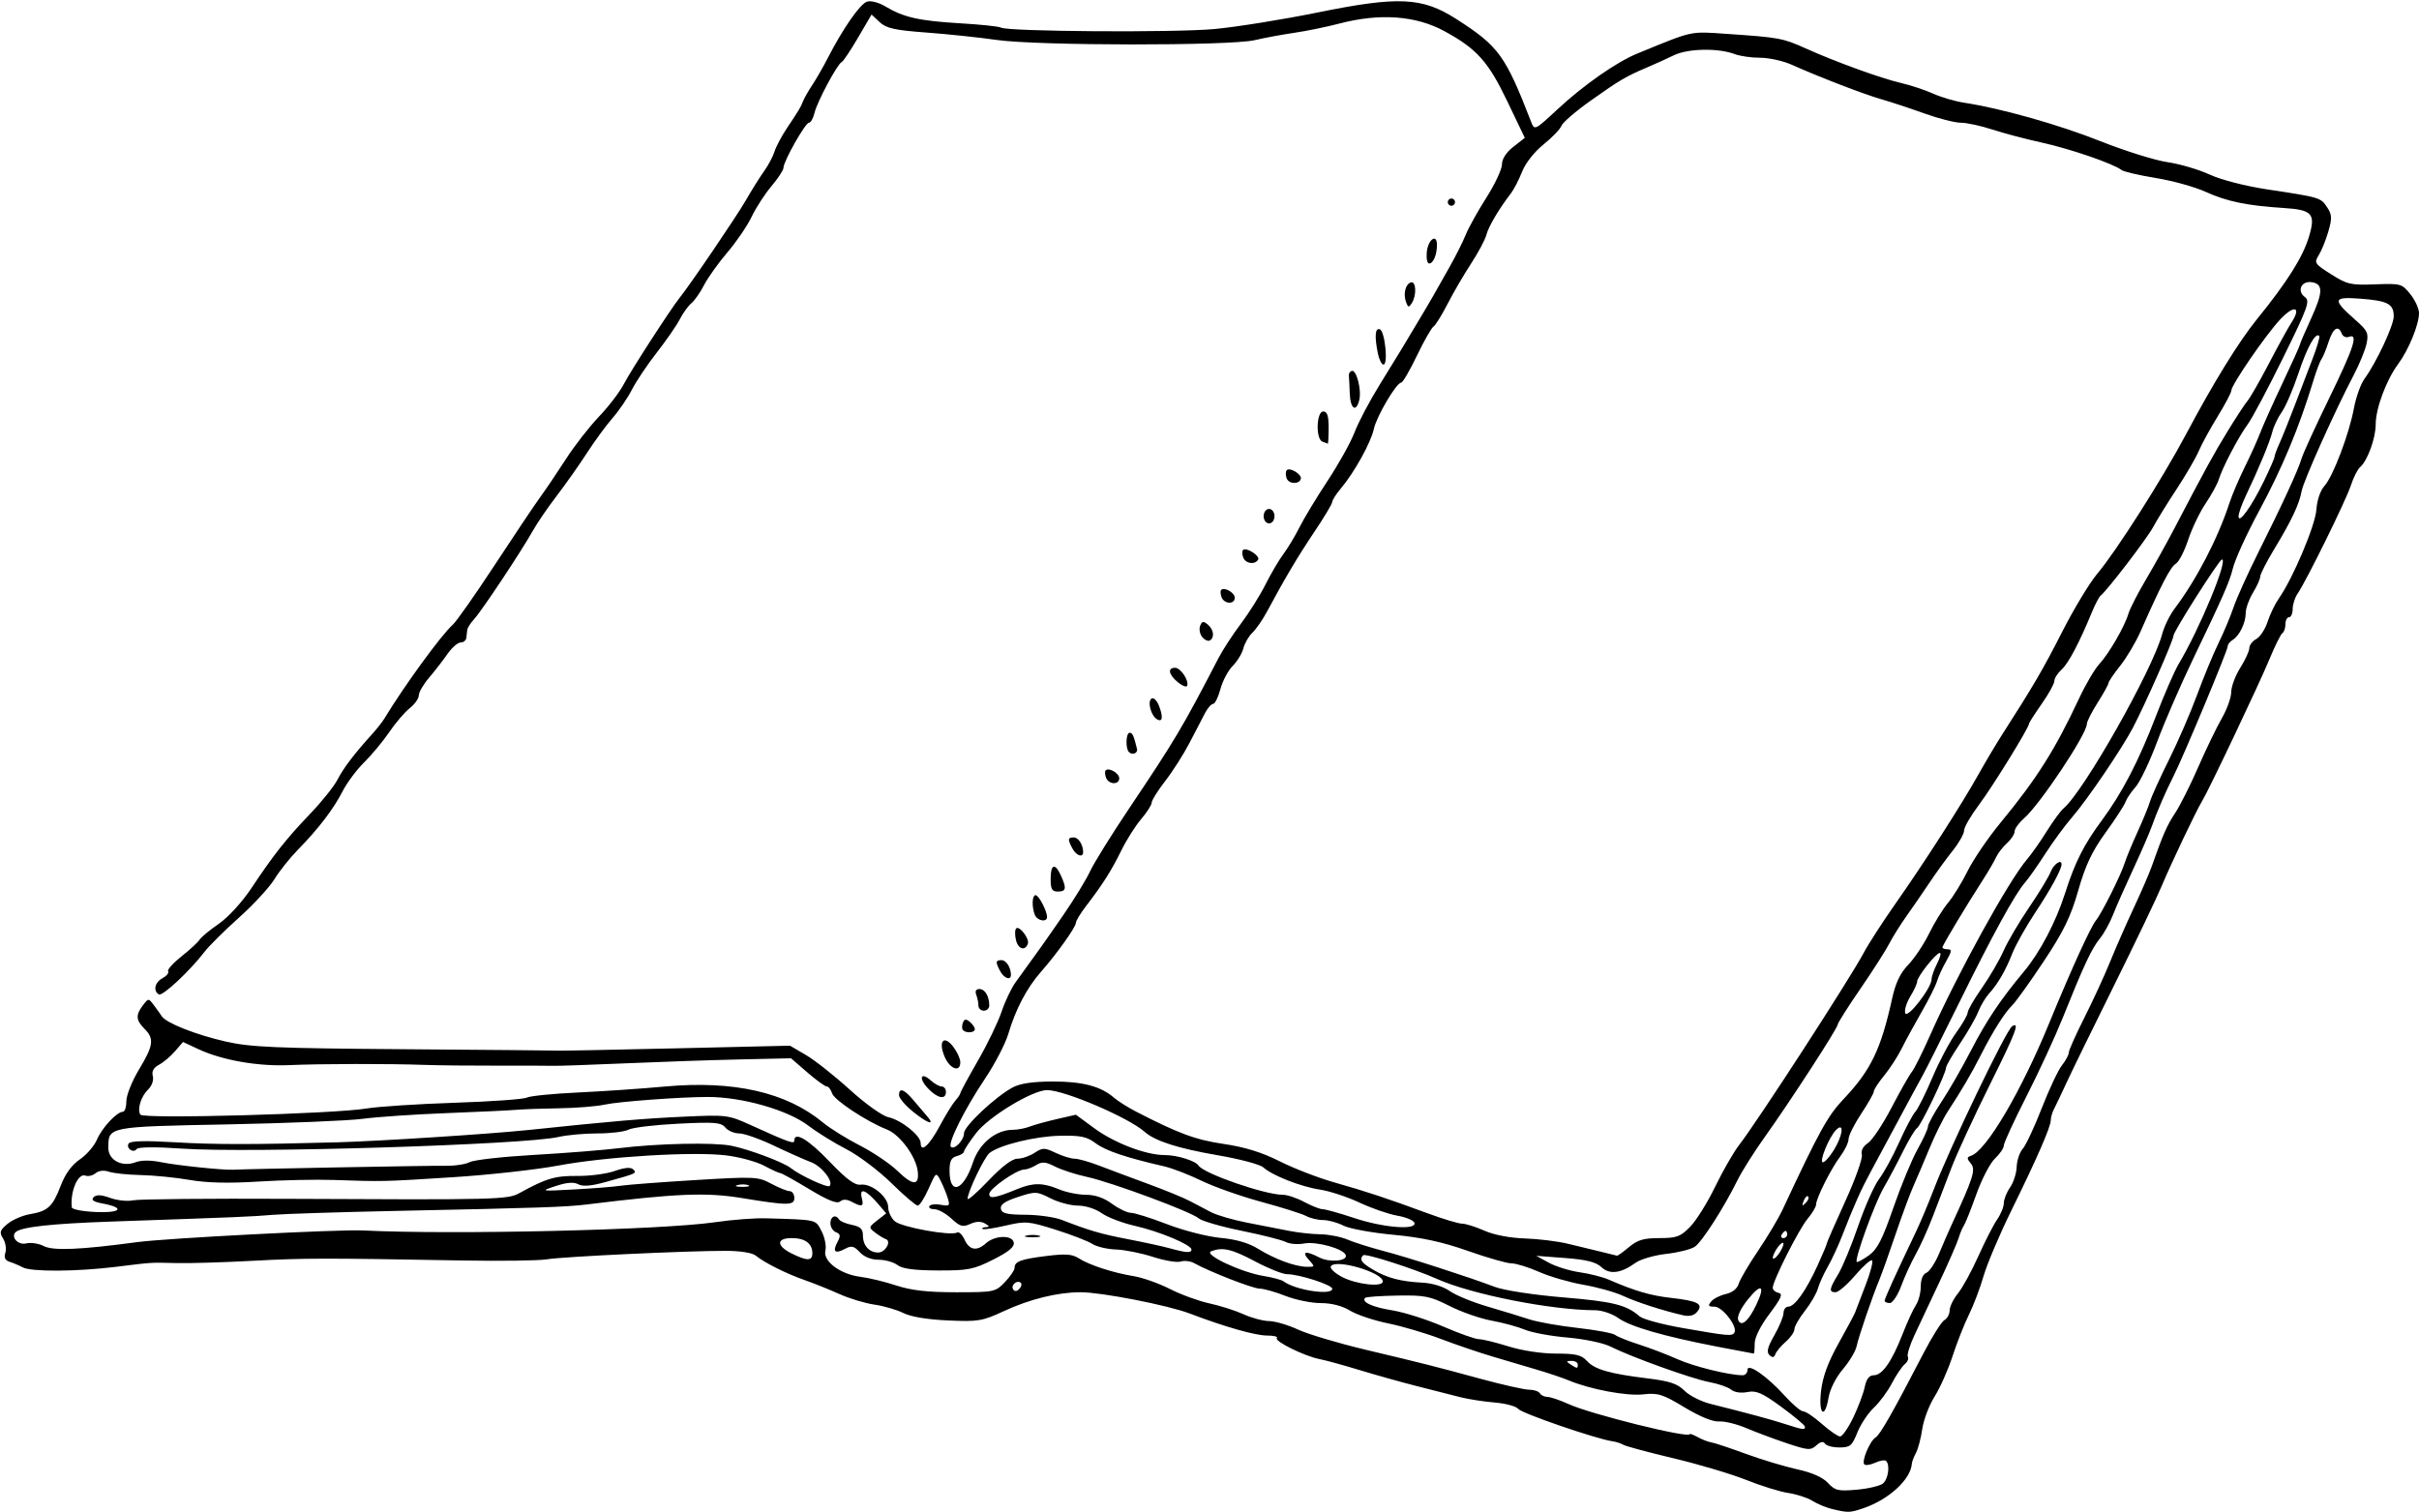 <?xml version="1.0" encoding="UTF-8" standalone="no"?>
<!-- Created with Inkscape (http://www.inkscape.org/) -->

<svg
   xmlns:dc="http://purl.org/dc/elements/1.1/"
   xmlns:cc="http://creativecommons.org/ns#"
   xmlns:rdf="http://www.w3.org/1999/02/22-rdf-syntax-ns#"
   xmlns:svg="http://www.w3.org/2000/svg"
   xmlns="http://www.w3.org/2000/svg"
   xmlns:sodipodi="http://sodipodi.sourceforge.net/DTD/sodipodi-0.dtd"
   xmlns:inkscape="http://www.inkscape.org/namespaces/inkscape"
   id="svg4136"
   version="1.1"
   inkscape:version="0.91 r13725"
   width="628.125"
   height="392.812"
   viewBox="0 0 628.125 392.812"
   sodipodi:docname="Book.svg">
  <defs
     id="defs4140" />
  <sodipodi:namedview
     pagecolor="#ffffff"
     bordercolor="#666666"
     borderopacity="1"
     objecttolerance="10"
     gridtolerance="10"
     guidetolerance="10"
     inkscape:pageopacity="0"
     inkscape:pageshadow="2"
     inkscape:window-width="1600"
     inkscape:window-height="837"
     id="namedview4138"
     showgrid="false"
     inkscape:zoom="1.7056484"
     inkscape:cx="314.0625"
     inkscape:cy="196.40625"
     inkscape:window-x="-8"
     inkscape:window-y="-8"
     inkscape:window-maximized="1"
     inkscape:current-layer="svg4136" />
  <path
     style="fill:#000000"
     d="m 475.762,391.941 c -1.558,-0.374 -3.878,-1.335 -5.156,-2.137 -1.278,-0.802 -4.085,-1.718 -6.237,-2.037 -2.152,-0.318 -7.062,-1.84 -10.91,-3.381 -3.849,-1.541 -12.367,-4.078 -18.93,-5.637 -6.563,-1.559 -12.411,-3.134 -12.996,-3.499 -0.585,-0.365 -1.907,-0.786 -2.939,-0.934 -4.191,-0.602 -23.503,-7.252 -24.375,-8.393 -0.516,-0.675 -3.258,-1.419 -6.094,-1.654 -2.836,-0.235 -6.844,-0.856 -8.906,-1.381 -2.062,-0.525 -7.125,-1.813 -11.25,-2.864 -4.125,-1.05 -10.875,-2.94 -15,-4.2 -4.125,-1.26 -8.772,-2.535 -10.327,-2.833 -3.888,-0.747 -11.879,-4.691 -11.094,-5.476 0.352,-0.352 -0.772,-0.64 -2.497,-0.64 -3.092,0 -10.974,-2.242 -20.144,-5.73 -5.699,-2.168 -22.893,-5.52 -28.311,-5.52 -5.956,0 -13.199,1.783 -19.918,4.902 -5.603,2.601 -6.66,2.778 -14.531,2.427 -5.34,-0.238 -9.635,-0.953 -11.577,-1.928 -1.698,-0.852 -5.074,-1.834 -7.5,-2.183 -2.426,-0.348 -6.533,-1.589 -9.126,-2.756 -2.593,-1.168 -6.601,-2.779 -8.906,-3.58 -4.755,-1.653 -10.597,-4.571 -12.785,-6.387 -0.881,-0.731 -3.982,-1.233 -7.691,-1.244 -9.94,-0.032 -42.424,1.502 -46.528,2.196 -2.062,0.349 -11.977,0.487 -22.031,0.306 -36.02,-0.647 -40.963,-0.64 -54.375,0.083 -7.477,0.403 -16.336,0.669 -19.688,0.591 -7.157,-0.166 -5.92,-0.243 -15.938,0.986 -10.14,1.244 -21.898,1.309 -24.087,0.132 -0.932,-0.501 -2.461,-1.15 -3.399,-1.443 -1.187,-0.371 -1.53,-1.086 -1.127,-2.354 0.318,-1.002 0.053,-2.662 -0.589,-3.689 -1.006,-1.611 -0.851,-2.133 1.127,-3.793 1.262,-1.059 3.867,-2.195 5.79,-2.526 4.74,-0.815 5.947,-1.925 8.045,-7.399 1.192,-3.11 2.865,-5.412 4.971,-6.839 1.746,-1.183 3.742,-3.492 4.435,-5.13 1.3,-3.075 5.192,-7.25 6.758,-7.25 0.489,0 0.889,-1.244 0.889,-2.766 0,-1.521 1.475,-5.212 3.279,-8.203 3.777,-6.263 4.007,-7.995 1.409,-10.594 -2.227,-2.227 -2.311,-3.571 -0.381,-6.094 1.434,-1.875 1.434,-1.875 2.847,0 0.777,1.031 1.7,2.321 2.051,2.867 1.122,1.741 8.842,4.794 16.576,6.555 6.47,1.473 12.845,1.747 46.406,1.996 21.398,0.159 39.539,0.323 40.312,0.364 0.773,0.041 14.55,-0.23 30.614,-0.604 l 29.208,-0.679 4.157,2.436 c 2.287,1.34 7.398,5.38 11.359,8.977 4.065,3.692 8.427,6.81 10.017,7.159 3.375,0.741 8.395,4.757 8.395,6.715 0,2.646 2.222,0.656 4.954,-4.438 1.504,-2.804 3.325,-5.765 4.047,-6.579 0.722,-0.814 1.312,-1.703 1.312,-1.975 0,-0.272 2.044,-4.048 4.543,-8.39 2.499,-4.342 5.267,-10.074 6.152,-12.738 0.885,-2.664 2.532,-6.114 3.66,-7.668 6.058,-8.342 7.634,-10.563 12.373,-17.437 2.844,-4.125 5.967,-9.23 6.941,-11.345 0.973,-2.115 5.56,-9.497 10.191,-16.406 11.962,-17.843 13.795,-20.927 23.163,-38.986 1.12,-2.159 3.745,-6.188 5.834,-8.955 2.089,-2.767 4.949,-7.329 6.356,-10.138 1.407,-2.809 3.505,-6.373 4.662,-7.92 1.157,-1.547 3.056,-4.711 4.22,-7.031 1.164,-2.32 4.448,-7.747 7.297,-12.06 2.849,-4.313 5.988,-9.967 6.976,-12.566 0.987,-2.598 3.912,-8.14 6.498,-12.315 2.587,-4.175 5.2,-8.43 5.809,-9.457 0.608,-1.026 2.377,-3.98 3.931,-6.562 1.554,-2.583 3.423,-5.751 4.154,-7.04 0.73,-1.289 2.639,-4.664 4.242,-7.5 1.603,-2.836 3.509,-6.633 4.236,-8.438 0.727,-1.805 3.136,-6.133 5.354,-9.619 C 388.185,47.833 390,43.961 390,42.715 c 0,-1.431 1.095,-3.123 2.97,-4.591 l 2.97,-2.324 -4.592,-9.573 C 386.43,15.97 383.458,12.663 375.052,8.088 367.622,4.043 358.277,3.37 347.775,6.121 344.444,6.993 339.188,8.072 336.094,8.519 333,8.965 328.359,9.826 325.781,10.431 319.345,11.943 269.298,11.895 258.75,10.368 254.367,9.733 246.217,8.874 240.638,8.459 232.28,7.838 230.127,7.359 228.404,5.74 l -2.092,-1.965 -3.522,6.021 c -1.937,3.311 -3.839,6.153 -4.227,6.315 -1.108,0.463 -6.386,10.325 -7.057,13.185 -0.333,1.418 -0.987,2.578 -1.454,2.578 -0.948,0 -6.615,10.038 -6.615,11.716 0,0.589 -1.401,2.729 -3.113,4.755 -1.712,2.026 -4.03,5.605 -5.15,7.952 -1.12,2.347 -3.961,6.521 -6.312,9.275 -2.351,2.754 -5.065,6.558 -6.031,8.451 -0.966,1.894 -2.448,4.017 -3.293,4.719 -0.845,0.701 -2.198,2.572 -3.006,4.156 -0.808,1.584 -3.485,5.461 -5.948,8.614 -2.464,3.153 -5.379,7.496 -6.478,9.652 -1.1,2.155 -3.365,5.482 -5.034,7.392 -1.669,1.91 -4.67,6.005 -6.668,9.098 -1.999,3.094 -5.524,8.094 -7.835,11.112 -2.311,3.018 -5.093,7.084 -6.182,9.036 -2.902,5.2 -13.258,20.802 -15.24,22.96 -0.938,1.022 -1.755,2.287 -1.815,2.812 -0.06,0.525 -0.173,1.482 -0.252,2.127 -0.079,0.645 -0.747,1.172 -1.485,1.172 -0.738,0 -2.293,1.371 -3.456,3.047 -1.162,1.676 -3.3,4.433 -4.751,6.126 -1.451,1.694 -2.638,3.742 -2.638,4.553 0,0.81 -1.056,2.304 -2.348,3.32 -1.291,1.016 -3.69,3.819 -5.33,6.229 -1.64,2.41 -4.574,5.947 -6.52,7.859 -1.946,1.912 -4.457,5.28 -5.582,7.484 -2.366,4.638 -6.305,9.793 -11.627,15.217 -2.062,2.102 -4.805,5.544 -6.094,7.648 -1.289,2.105 -5.429,6.594 -9.2,9.976 -3.771,3.382 -7.779,7.356 -8.906,8.83 -3.848,5.03 -10.978,11.684 -11.906,11.11 -1.545,-0.955 -1.039,-3.147 0.976,-4.226 1.046,-0.56 1.691,-1.358 1.434,-1.773 -0.257,-0.416 1.313,-2.166 3.489,-3.889 2.176,-1.723 4.289,-3.673 4.694,-4.332 0.406,-0.66 2.649,-2.514 4.985,-4.121 2.418,-1.663 6.035,-5.609 8.399,-9.162 5.87,-8.821 9.11,-12.921 15.358,-19.441 3.005,-3.135 6.203,-7.143 7.106,-8.906 1.537,-3 4.405,-6.757 9.149,-11.984 1.106,-1.219 2.448,-2.938 2.982,-3.82 5.084,-8.402 14.841,-21.795 17.711,-24.312 0.957,-0.84 5.888,-7.855 10.957,-15.589 5.069,-7.734 10.403,-15.69 11.853,-17.68 1.45,-1.99 4.439,-6.419 6.642,-9.844 2.203,-3.425 6.067,-8.383 8.587,-11.018 2.52,-2.636 5.441,-6.476 6.49,-8.533 1.644,-3.222 12.217,-19.571 14.423,-22.3 2.693,-3.333 14.793,-21.143 17.121,-25.201 1.547,-2.696 3.706,-6.145 4.799,-7.663 1.093,-1.519 2.314,-3.816 2.715,-5.105 0.401,-1.289 1.827,-3.989 3.17,-6 3.265,-4.89 3.621,-5.486 4.259,-7.125 0.301,-0.773 1.387,-2.672 2.414,-4.219 1.027,-1.547 2.841,-4.711 4.032,-7.031 3.905,-7.61 8.362,-14.006 10.158,-14.576 0.993,-0.315 3.088,0.239 4.796,1.269 4.666,2.814 8.749,3.734 19.346,4.358 5.363,0.316 10.148,0.82 10.634,1.121 1.696,1.048 45.111,1.339 55.449,0.371 5.729,-0.536 17.748,-2.465 26.709,-4.287 21.045,-4.279 27.205,-3.994 36.037,1.665 11.051,7.082 12.755,9.425 19.498,26.814 0.837,2.158 0.98,2.088 6.746,-3.281 6.787,-6.32 15.392,-12.34 20.802,-14.552 14.834,-6.066 13.436,-5.763 23.438,-5.084 13.285,0.901 14.4,1.106 20.156,3.706 7.737,3.494 19.568,7.796 24.791,9.013 2.549,0.594 6.346,1.851 8.438,2.792 2.092,0.941 5.702,1.999 8.022,2.351 9.535,1.445 24.593,5.698 35.429,10.006 6.338,2.52 14.142,4.962 17.344,5.428 3.201,0.466 8.141,1.916 10.977,3.224 3.013,1.389 9.248,2.995 15,3.863 13.678,2.064 13.86,2.119 15.517,4.646 1.265,1.93 1.308,2.841 0.299,6.313 -0.648,2.232 -1.768,4.992 -2.489,6.134 -1.24,1.963 -1.065,2.232 3.224,4.952 4.154,2.634 5.115,2.854 11.425,2.612 6.666,-0.256 6.962,-0.173 9.14,2.548 1.238,1.547 2.252,3.753 2.255,4.903 0.007,2.971 -2.686,9.55 -5.425,13.255 -3.082,4.169 -5.82,11.523 -5.82,15.633 0,3.61 -2.132,9.48 -4.038,11.114 -0.663,0.568 -1.751,2.721 -2.417,4.784 -1.246,3.853 -11.554,24.794 -13.833,28.099 -0.701,1.017 -1.275,2.81 -1.275,3.984 0,1.174 -0.422,2.135 -0.938,2.135 -0.516,0 -0.938,0.819 -0.938,1.82 0,1.001 -0.35,2.036 -0.779,2.301 -0.428,0.265 -1.961,3.348 -3.405,6.852 -2.589,6.281 -15.797,34.104 -17.487,36.84 -1.46,2.362 -7.975,16.064 -10.524,22.133 -1.323,3.15 -6.88,14.751 -12.349,25.781 -5.469,11.03 -11.012,22.375 -12.318,25.211 -1.306,2.836 -2.757,5.889 -3.225,6.784 -0.468,0.895 -0.851,2.214 -0.851,2.93 0,1.719 -3.512,9.761 -10.291,23.567 -3.038,6.188 -6.255,13.781 -7.147,16.875 -0.893,3.094 -2.603,7.605 -3.801,10.026 -1.197,2.42 -3.112,7.272 -4.254,10.781 -1.142,3.509 -3.239,8.228 -4.659,10.487 -1.42,2.258 -2.864,6.055 -3.21,8.438 -0.345,2.382 -1.082,5.175 -1.636,6.206 -0.555,1.031 -1.037,2.297 -1.071,2.812 -0.272,4.078 -5.979,9.325 -12.586,11.572 -3.502,1.191 -3.954,1.203 -8.083,0.213 z m 13.18,-6.658 c 1.369,-1.136 1.873,-4.781 0.809,-5.846 -0.309,-0.309 -1.577,-0.1 -2.816,0.465 -1.24,0.565 -2.52,0.761 -2.845,0.436 -0.781,-0.781 1.464,-6.133 2.937,-7.001 1.152,-0.679 4.586,-6.719 12.375,-21.76 2.265,-4.375 4.733,-8.298 5.484,-8.718 0.751,-0.42 1.366,-1.555 1.366,-2.521 0,-0.966 0.968,-2.949 2.152,-4.407 1.184,-1.458 3.57,-5.814 5.303,-9.681 1.733,-3.867 3.928,-8.151 4.879,-9.52 0.951,-1.369 1.728,-3.279 1.728,-4.245 0,-0.966 0.728,-2.796 1.618,-4.066 0.89,-1.271 1.666,-3.682 1.724,-5.358 0.058,-1.677 0.768,-3.79 1.576,-4.695 0.809,-0.906 3.023,-5.636 4.921,-10.511 1.898,-4.875 4.257,-9.889 5.243,-11.142 0.986,-1.253 1.792,-2.753 1.792,-3.332 0,-0.58 1.809,-4.636 4.019,-9.014 2.211,-4.378 5.219,-10.914 6.686,-14.523 1.467,-3.609 4.245,-9.938 6.174,-14.062 1.929,-4.125 4.028,-8.977 4.664,-10.781 2.936,-8.329 3.934,-10.601 6.087,-13.856 1.269,-1.919 3.964,-7.285 5.987,-11.926 2.024,-4.641 4.775,-10.336 6.114,-12.656 1.339,-2.32 2.439,-5.387 2.445,-6.816 0.007,-1.428 1.066,-4.267 2.355,-6.309 1.289,-2.042 2.344,-4.339 2.344,-5.105 0,-0.766 0.81,-1.825 1.8,-2.355 0.99,-0.53 2.314,-2.549 2.943,-4.486 0.628,-1.938 1.953,-4.677 2.943,-6.089 3.645,-5.196 9.459,-18.962 9.731,-23.043 0.164,-2.451 1.015,-4.96 2.083,-6.142 2.259,-2.5 6.41,-13.455 7.684,-20.28 0.529,-2.836 1.755,-6.237 2.724,-7.557 3.047,-4.154 7.592,-13.856 7.592,-16.208 0,-3.237 -1.539,-4.055 -8.646,-4.597 -7.235,-0.552 -7.389,0.164 -1.205,5.616 3.065,2.702 3.37,3.371 2.785,6.094 -0.361,1.682 -1.878,5.379 -3.37,8.215 -4.773,9.071 -13.022,27.453 -13.476,30.032 -0.59,3.349 -2.615,7.649 -7.048,14.968 -2.03,3.352 -3.699,6.611 -3.709,7.243 -0.01,0.632 -0.861,2.53 -1.89,4.219 -1.029,1.688 -1.873,4.046 -1.875,5.241 -0.004,2.587 -1.656,5.973 -3.422,7.016 -0.698,0.412 -1.269,1.171 -1.269,1.685 0,1.06 -11.485,28.57 -14.041,33.632 -2.129,4.217 -4.189,8.98 -5.687,13.152 -0.648,1.805 -2.845,6.859 -4.882,11.232 -2.037,4.373 -4.367,9.646 -5.178,11.719 -0.811,2.072 -2.351,4.842 -3.422,6.154 -2.118,2.596 -4.135,6.911 -9.622,20.583 -1.966,4.898 -6.211,14.086 -9.434,20.416 -3.223,6.33 -5.859,12.058 -5.859,12.727 0,0.67 -1.03,2.185 -2.29,3.369 -1.259,1.183 -3.44,5.37 -4.846,9.304 -1.406,3.934 -2.855,7.575 -3.221,8.09 -0.365,0.516 -0.987,1.992 -1.38,3.281 -0.394,1.289 -2.599,6.352 -4.901,11.25 -2.302,4.898 -5.224,11.115 -6.494,13.814 -1.27,2.699 -2.074,5.288 -1.787,5.753 0.287,0.465 -0.078,1.344 -0.812,1.953 -0.734,0.609 -2.235,2.835 -3.336,4.947 -1.101,2.112 -3.216,4.975 -4.702,6.362 -1.485,1.388 -3.4,4.272 -4.256,6.409 -1.388,3.468 -1.891,3.887 -4.679,3.887 -1.718,0 -3.402,-0.449 -3.741,-0.999 -0.409,-0.662 -1.162,-0.506 -2.234,0.465 -1.471,1.331 -2.164,1.281 -7.641,-0.551 -3.313,-1.108 -8.06,-2.881 -10.549,-3.94 -2.489,-1.059 -5.678,-1.838 -7.088,-1.731 -1.602,0.122 -4.962,-1.252 -8.961,-3.664 -5.687,-3.43 -6.879,-3.805 -10.724,-3.371 -4.276,0.483 -13.73,-1.29 -19.326,-3.623 -1.547,-0.645 -5.133,-1.858 -7.969,-2.695 -2.836,-0.837 -8.109,-2.399 -11.719,-3.471 -3.609,-1.072 -9.727,-3.155 -13.594,-4.629 -3.867,-1.474 -10.018,-3.286 -13.667,-4.027 -3.65,-0.741 -8.08,-2.227 -9.844,-3.302 -2.05,-1.25 -4.802,-1.957 -7.626,-1.959 -2.43,-0.002 -6.559,-0.847 -9.175,-1.879 -2.616,-1.031 -5.62,-1.875 -6.674,-1.875 -1.749,0 -12.965,-4.369 -17.056,-6.644 -0.935,-0.52 -2.488,-0.695 -3.453,-0.389 -0.964,0.306 -4.207,-0.241 -7.207,-1.215 -3,-0.975 -7.321,-1.838 -9.602,-1.918 -2.282,-0.08 -5.047,-0.734 -6.144,-1.454 -1.098,-0.719 -5.365,-2.372 -9.483,-3.673 -7.084,-2.238 -7.786,-2.296 -13.036,-1.076 -3.052,0.709 -5.742,1.096 -5.978,0.86 -0.236,-0.236 0.168,-0.442 0.899,-0.458 0.987,-0.021 0.924,-0.264 -0.247,-0.947 -1.05,-0.613 -2.33,-0.575 -3.843,0.115 -1.94,0.884 -2.647,0.682 -4.89,-1.396 -1.442,-1.336 -3.429,-2.43 -4.415,-2.43 -0.986,0 -1.568,-0.365 -1.292,-0.812 0.276,-0.446 1.613,-0.599 2.972,-0.34 2.241,0.428 2.406,0.265 1.781,-1.766 -0.379,-1.231 -1.216,-3.264 -1.86,-4.518 -1.161,-2.261 -1.186,-2.245 -3.112,2.109 -1.068,2.414 -2.336,4.389 -2.818,4.389 -0.482,0 -3.574,-2.645 -6.871,-5.877 -3.296,-3.232 -8.536,-7.178 -11.643,-8.768 -3.107,-1.59 -7.534,-4.33 -9.837,-6.088 -5.381,-4.108 -17.221,-7.493 -26.19,-7.488 -7.091,0.004 -23.166,1.197 -26.726,1.984 -2.067,0.457 -7.34,0.884 -11.719,0.95 -4.379,0.066 -9.438,0.248 -11.243,0.405 -1.805,0.157 -10.031,0.546 -18.281,0.865 -8.25,0.319 -17.953,0.98 -21.562,1.469 -3.609,0.489 -19.43,1.142 -35.156,1.45 -31.208,0.612 -30.938,0.559 -30.938,6.126 0,3.168 3.558,5.042 7.05,3.714 1.519,-0.577 3.961,-0.575 6.801,0.007 3.917,0.803 15.968,2.06 18.493,1.929 4.114,-0.213 51.595,-1.096 55.084,-1.024 2.452,0.051 5.331,-0.375 6.398,-0.946 1.066,-0.571 8.552,-1.415 16.635,-1.876 8.083,-0.461 18.071,-1.252 22.196,-1.758 10.006,-1.227 24.426,-1.54 29.062,-0.632 4.512,0.884 13.515,4.256 15.469,5.793 2.492,1.961 9.54,5.223 10.092,4.671 1.115,-1.115 -2.024,-5.141 -4.827,-6.192 -1.607,-0.602 -5.934,-2.528 -9.615,-4.281 -3.681,-1.752 -7.743,-3.186 -9.026,-3.186 -1.283,0 -2.907,-0.692 -3.609,-1.538 -1.102,-1.327 -2.783,-1.462 -12.275,-0.985 -6.049,0.304 -11.827,0.996 -12.839,1.538 -1.012,0.542 -4.635,0.985 -8.05,0.985 -3.415,0 -7.978,0.415 -10.14,0.921 -8.596,2.015 -80.284,4.239 -97.681,3.031 -6.884,-0.478 -11.482,-0.44 -11.848,0.097 -0.822,1.207 -2.865,-0.184 -2.097,-1.427 0.419,-0.678 4.258,-0.781 11.968,-0.322 10.267,0.611 20.21,0.613 42.289,0.008 10.782,-0.295 39.808,-2.17 49.688,-3.21 21.319,-2.244 29.857,-2.975 40.352,-3.453 11.012,-0.502 11.438,-0.448 17.344,2.238 9.849,4.478 11.211,4.96 11.211,3.972 0,-2.463 3.627,-0.307 9.093,5.407 4.461,4.663 6.6,6.252 8.141,6.05 2.808,-0.368 7.141,3.169 7.141,5.829 0,1.172 0.76,2.818 1.689,3.659 1.721,1.558 14.638,3.899 16.197,2.936 0.471,-0.291 1.348,0.549 1.948,1.867 1.242,2.726 3.191,3.06 5.525,0.948 2.309,-2.089 6.827,-2.237 7.242,-0.236 0.239,1.151 -1.248,2.394 -5.327,4.453 -5.115,2.582 -6.494,2.854 -14.357,2.827 -6.159,-0.021 -9.23,-0.432 -10.518,-1.406 -1.001,-0.757 -3.199,-1.376 -4.885,-1.376 -1.901,0 -3.758,-0.743 -4.888,-1.956 -1.531,-1.643 -2.149,-1.781 -3.867,-0.862 -2.579,1.38 -3.274,0.727 -1.92,-1.804 0.846,-1.58 0.768,-2.079 -0.393,-2.524 -0.796,-0.305 -1.447,-1.354 -1.447,-2.33 0,-1.826 1.374,-2.407 2.269,-0.958 0.278,0.449 1.779,1.071 3.337,1.383 2.177,0.435 2.832,1.071 2.832,2.746 0,2.618 1.622,4.43 3.967,4.43 1.873,0 3.537,-2.967 1.96,-3.493 -0.535,-0.178 -1.771,-0.937 -2.747,-1.685 -1.718,-1.318 -1.7,-1.418 0.546,-3.176 l 2.32,-1.815 -1.851,-2.181 c -3.393,-3.998 -5.25,-4.71 -4.466,-1.712 0.556,2.127 0.014,2.305 -2.662,0.872 -1.258,-0.673 -2.245,-0.694 -3.007,-0.062 -0.8,0.664 -3.158,-0.282 -8.016,-3.216 -3.785,-2.286 -7.157,-4.157 -7.492,-4.157 -0.335,0 -2.212,-0.859 -4.17,-1.908 -1.958,-1.049 -6.381,-2.26 -9.83,-2.689 -8.558,-1.066 -31.245,0.308 -43.77,2.651 -5.672,1.061 -17.906,2.414 -27.188,3.007 -18.125,1.158 -18.246,1.161 -30.938,0.719 -4.641,-0.162 -13.5,0.025 -19.688,0.415 -7.647,0.482 -13.352,0.345 -17.812,-0.428 -3.609,-0.625 -9.305,-1.194 -12.656,-1.263 -3.352,-0.07 -7.063,-0.457 -8.248,-0.861 -1.334,-0.455 -2.668,-0.309 -3.504,0.385 -0.742,0.616 -1.934,0.895 -2.649,0.621 -1.911,-0.733 -3.993,4.151 -3.519,8.258 0.06,0.516 2.882,1.054 6.272,1.196 6.573,0.275 7.632,-1.102 1.702,-2.214 -2.367,-0.444 -3.029,-0.911 -2.31,-1.631 0.719,-0.719 1.955,-0.666 4.313,0.187 1.817,0.657 4.488,0.935 5.934,0.617 1.446,-0.318 19.682,-0.49 40.523,-0.384 53.579,0.274 56.742,0.197 59.721,-1.451 6.947,-3.842 9.348,-4.56 15.047,-4.494 3.265,0.037 7.666,-0.542 9.779,-1.288 2.526,-0.891 4.159,-1.039 4.767,-0.431 1.028,1.028 1.024,1.03 -7.131,3.295 -3.736,1.037 -5.925,1.217 -7.107,0.585 -1.178,-0.631 -2.992,-0.489 -5.851,0.456 -4.092,1.353 -4.032,1.364 4.763,0.892 4.898,-0.263 10.383,-0.703 12.188,-0.977 1.805,-0.274 10.514,-0.934 19.355,-1.467 15.423,-0.929 16.219,-0.89 19.674,0.961 1.98,1.061 4.134,1.929 4.786,1.929 0.652,0 1.186,0.804 1.186,1.786 0,1.957 -1.734,1.958 -13.594,0.007 -9.304,-1.531 -16.898,-1.218 -40.312,1.66 -5.411,0.665 -12.465,0.904 -49.219,1.666 -14.695,0.305 -29.25,0.767 -32.344,1.029 -5.575,0.471 -8.124,0.577 -41.719,1.74 -15.826,0.548 -23.679,1.418 -25.034,2.773 -1.303,1.303 0.723,3.423 2.778,2.908 1.188,-0.298 3.221,0.008 4.517,0.68 2.452,1.272 9.472,0.978 24.302,-1.018 7.565,-1.018 52.407,-3.338 58.594,-3.031 23.356,1.159 77.571,-0.108 91.406,-2.135 4.383,-0.642 10.289,-1.101 13.125,-1.019 13.603,0.392 12.967,0.245 14.583,3.371 0.829,1.602 1.271,3.851 0.984,4.996 -0.695,2.77 3.873,6.187 9.143,6.838 2.136,0.264 6.296,1.272 9.244,2.241 3.913,1.285 8.108,1.761 15.528,1.761 9.915,0 10.229,-0.065 12.686,-2.629 1.386,-1.446 2.519,-3.109 2.519,-3.695 0,-1.672 1.559,-2.255 8.275,-3.096 4.888,-0.611 6.71,-0.487 8.332,0.568 2.702,1.758 9.031,3.824 14.297,4.665 2.302,0.368 6.549,1.87 9.438,3.338 2.889,1.468 7.501,3.151 10.248,3.741 2.747,0.589 6.727,1.858 8.843,2.819 2.116,0.961 5.113,1.761 6.66,1.777 1.547,0.016 4.922,1.007 7.5,2.202 2.578,1.195 10.383,3.528 17.344,5.186 15.687,3.736 17.709,4.247 30.332,7.674 5.597,1.519 11.162,2.762 12.367,2.762 1.205,0 2.452,0.422 2.77,0.938 0.319,0.516 1.21,0.938 1.982,0.938 0.771,0 3.259,0.846 5.528,1.879 5.763,2.626 31.397,8.98 31.397,7.783 0,-0.194 0.949,0.163 2.109,0.794 1.16,0.631 2.742,1.239 3.516,1.352 0.773,0.113 4.781,1.444 8.906,2.958 4.125,1.514 10.147,3.33 13.382,4.036 3.827,0.834 6.612,2.066 7.969,3.526 1.864,2.004 2.665,2.192 7.512,1.762 2.984,-0.265 6.043,-0.993 6.797,-1.619 z M 266.484,320.916 c 0.902,-0.236 2.379,-0.236 3.281,0 0.902,0.236 0.164,0.429 -1.641,0.429 -1.805,0 -2.543,-0.193 -1.641,-0.429 z m 214.723,47.287 c 1.301,-2.707 2.649,-6.293 2.997,-7.969 0.439,-2.113 1.165,-3.047 2.369,-3.047 2.19,0 4.679,-3.581 7.493,-10.781 1.209,-3.094 2.758,-6.457 3.441,-7.474 0.684,-1.017 1.243,-3.187 1.243,-4.822 0,-1.821 0.563,-3.189 1.454,-3.53 0.8,-0.307 2.292,-2.567 3.316,-5.022 1.024,-2.455 2.447,-5.73 3.162,-7.277 5.731,-12.398 6.393,-14.491 5.082,-16.08 -1.105,-1.339 -1.097,-1.636 0.055,-2.023 3.959,-1.331 12.996,-16.673 20.262,-34.397 5.62,-13.709 10.807,-25.112 12.154,-26.719 1.471,-1.754 6.521,-11.854 7.496,-14.992 0.399,-1.285 1.883,-4.87 3.298,-7.969 1.415,-3.098 2.885,-6.688 3.267,-7.977 0.382,-1.289 2.586,-6.141 4.898,-10.781 2.312,-4.641 5.602,-12.234 7.313,-16.875 1.71,-4.641 4.209,-10.68 5.553,-13.422 1.343,-2.741 3.108,-6.944 3.921,-9.34 0.813,-2.396 3.705,-8.801 6.425,-14.235 6.232,-12.447 10.352,-21.393 11.24,-24.41 0.379,-1.289 3.596,-8.314 7.147,-15.611 6.486,-13.326 7.641,-16.919 5.128,-15.955 -0.731,0.28 -1.561,-0.096 -1.846,-0.837 -0.896,-2.335 -2.265,-1.472 -3.438,2.169 -0.623,1.934 -1.447,3.938 -1.832,4.453 -0.385,0.516 -1.34,3.047 -2.122,5.625 -3.688,12.151 -8.01,22.528 -14.055,33.75 -3.311,6.146 -6.278,12.662 -6.857,15.055 -0.807,3.34 -2.635,7.499 -10.276,23.382 -3.225,6.703 -7.438,16.406 -9.363,21.562 -1.925,5.156 -4.438,10.43 -5.585,11.719 -1.147,1.289 -2.336,3.057 -2.641,3.929 -0.306,0.872 -2.635,4.458 -5.176,7.969 -3.511,4.851 -5.21,8.449 -7.079,14.989 -1.951,6.828 -3.79,10.613 -8.898,18.322 -3.541,5.344 -7.234,10.505 -8.206,11.468 -2.092,2.074 -5.007,6.7 -8.296,13.166 -2.424,4.766 -4.697,8.638 -8.527,14.531 -1.173,1.805 -3.266,6.023 -4.651,9.375 -1.385,3.352 -3.271,7.781 -4.192,9.844 -0.921,2.062 -3.03,7.758 -4.687,12.656 -1.657,4.898 -3.538,10.172 -4.179,11.719 -1.868,4.502 -5.386,14.792 -5.929,17.344 -0.275,1.289 -1.881,3.966 -3.57,5.95 -1.759,2.067 -3.334,5.168 -3.688,7.266 -0.999,5.911 -2.683,4.479 -1.961,-1.667 0.435,-3.705 1.831,-7.48 4.582,-12.401 2.176,-3.891 4.104,-7.506 4.285,-8.033 0.181,-0.527 1.371,-3.635 2.644,-6.908 1.274,-3.272 2.055,-6.211 1.736,-6.529 -0.319,-0.319 -2.28,1.409 -4.358,3.84 -2.078,2.431 -4.378,4.42 -5.111,4.42 -1.799,0 -1.68,-0.826 0.675,-4.688 1.101,-1.805 3.433,-7.44 5.182,-12.523 1.749,-5.083 4.193,-10.57 5.431,-12.192 1.238,-1.623 3.574,-5.901 5.192,-9.506 1.618,-3.606 3.515,-7.189 4.215,-7.964 0.701,-0.774 2.699,-4.783 4.441,-8.908 1.742,-4.125 4.514,-9.356 6.161,-11.625 1.647,-2.269 2.994,-4.625 2.994,-5.235 0,-0.611 1.656,-3.475 3.681,-6.365 2.025,-2.89 4.557,-7.235 5.627,-9.654 1.07,-2.42 4.066,-7.51 6.657,-11.312 2.591,-3.802 5.111,-7.965 5.6,-9.251 0.74,-1.946 2.811,-3.356 2.811,-1.914 0,1.308 -2.816,6.485 -6.739,12.39 -2.456,3.696 -5.184,8.548 -6.061,10.781 -1.77,4.502 -3.724,7.86 -6.104,10.487 -0.866,0.957 -2.107,3.066 -2.758,4.688 -0.65,1.622 -2.793,5.351 -4.76,8.288 -1.968,2.937 -3.578,5.725 -3.578,6.196 0,1.456 -6.514,15.043 -7.506,15.656 -0.515,0.318 -2.158,3.043 -3.653,6.055 -1.495,3.012 -3.779,7.311 -5.077,9.553 -2.308,3.987 -7.584,18.538 -6.951,19.171 0.176,0.176 1.576,-0.572 3.11,-1.663 2.225,-1.581 3.522,-4.094 6.397,-12.395 1.983,-5.727 4.818,-12.573 6.299,-15.214 1.481,-2.641 2.693,-5.298 2.693,-5.905 0,-0.607 1.591,-3.509 3.536,-6.448 1.945,-2.94 5.386,-8.931 7.646,-13.314 3.967,-7.692 7.668,-13.209 13.724,-20.463 4.174,-4.998 8.28,-12.81 10.681,-20.318 2.588,-8.094 4.879,-12.644 9.531,-18.923 5.284,-7.133 9.573,-15.388 14.035,-27.015 2.177,-5.672 4.84,-11.789 5.918,-13.594 5.477,-9.168 12.94,-27.188 11.261,-27.188 -0.688,0 -12.582,18.704 -12.582,19.786 0,1.168 -7.149,17.41 -10.479,23.808 -2.822,5.421 -11.923,18.836 -15.829,23.33 -1.843,2.121 -4.979,6.388 -6.967,9.482 -1.989,3.094 -4.367,6.476 -5.285,7.516 -2.595,2.941 -8.37,13.485 -17.19,31.39 -4.445,9.023 -8.678,17.461 -9.406,18.75 -0.728,1.289 -3.469,6.352 -6.09,11.25 -2.621,4.898 -5.91,11.016 -7.308,13.594 -2.614,4.819 -4.351,8.71 -7.534,16.878 -1.005,2.58 -2.675,6.166 -3.711,7.969 -1.036,1.803 -2.181,4.333 -2.544,5.622 -0.363,1.289 -1.883,3.901 -3.378,5.804 -1.495,1.903 -2.717,4.042 -2.717,4.753 0,0.711 -1.004,2.165 -2.231,3.232 -1.227,1.067 -2.44,2.514 -2.695,3.216 -0.337,0.925 -0.763,0.997 -1.552,0.259 -0.817,-0.765 -0.5,-2.047 1.278,-5.156 1.301,-2.276 2.371,-4.877 2.377,-5.779 0.007,-0.902 0.565,-1.641 1.241,-1.641 1.66,0 4.58,-4.1 7.559,-10.612 1.354,-2.96 2.461,-5.591 2.461,-5.848 0,-0.257 2.143,-5.157 4.761,-10.889 2.619,-5.732 4.562,-11.186 4.318,-12.119 -0.274,-1.047 0.328,-2.202 1.575,-3.019 1.11,-0.727 3.865,-4.86 6.121,-9.184 2.257,-4.324 4.624,-8.494 5.261,-9.267 0.637,-0.773 2.747,-4.992 4.689,-9.375 7.16,-16.158 20.506,-40.393 25.297,-45.938 1.114,-1.289 3.388,-4.526 5.053,-7.194 1.665,-2.667 3.626,-5.346 4.356,-5.952 5.234,-4.344 23.162,-36.024 25.628,-45.287 0.525,-1.974 1.965,-4.927 3.198,-6.562 5.708,-7.569 11.267,-18.268 14.251,-27.429 0.686,-2.107 2.483,-6.326 3.992,-9.375 1.509,-3.049 3.302,-7.021 3.984,-8.826 0.682,-1.805 3.285,-7.608 5.785,-12.897 2.499,-5.289 4.544,-9.813 4.544,-10.055 0,-0.241 1.286,-3.246 2.858,-6.678 3.206,-7 3.245,-9.138 0.175,-9.576 -2.668,-0.381 -3.865,2.298 -1.726,3.862 1.384,1.012 0.809,2.62 -5.599,15.658 -3.928,7.992 -8.074,15.796 -9.213,17.343 -2.386,3.24 -6.549,11.167 -7.554,14.385 -0.377,1.209 -1.925,4.032 -3.438,6.275 -1.513,2.243 -3.548,6.492 -4.522,9.442 -0.973,2.951 -2.414,5.725 -3.201,6.166 -1.344,0.752 -3.867,5.605 -9.135,17.566 -1.231,2.796 -3.606,6.804 -5.277,8.906 -1.671,2.102 -3.042,4.124 -3.047,4.493 -0.005,0.369 -1.275,2.666 -2.822,5.105 -1.547,2.439 -2.812,4.942 -2.812,5.562 0,2.618 -12.193,20.925 -16.328,24.515 -1.332,1.157 -2.422,2.673 -2.422,3.37 0,0.697 -0.892,2.071 -1.983,3.053 -1.09,0.982 -2.365,2.63 -2.831,3.661 -0.467,1.031 -2,3.663 -3.408,5.849 -4.472,6.943 -10.528,17.045 -10.528,17.56 0,0.274 0.619,0.497 1.375,0.497 1.131,0 1.066,0.539 -0.372,3.047 -0.961,1.676 -2.037,4.018 -2.391,5.206 -0.354,1.187 -2.149,4.773 -3.988,7.969 -1.839,3.195 -4.183,7.497 -5.208,9.56 -1.025,2.062 -3.071,5.217 -4.546,7.01 -1.475,1.793 -2.682,3.648 -2.682,4.122 0,0.474 -1.477,3.086 -3.281,5.805 -1.805,2.719 -3.281,5.676 -3.281,6.571 0,0.895 -0.979,2.933 -2.176,4.529 -2.423,3.231 -6.262,10.894 -6.262,12.5 0,0.571 -0.995,2.231 -2.21,3.688 -2.279,2.733 -9.04,16.13 -9.04,17.914 0,0.553 0.682,1.141 1.515,1.308 1.196,0.239 0.704,1.382 -2.344,5.434 -2.362,3.14 -3.859,6.141 -3.859,7.734 0,1.432 -0.106,2.603 -0.236,2.603 -0.13,0 -4.454,-0.82 -9.609,-1.822 -13.945,-2.71 -22.435,-5.172 -25.593,-7.421 -1.551,-1.104 -4.231,-2.011 -5.956,-2.015 -11.463,-0.027 -32.164,-4.123 -41.105,-8.133 -5.8,-2.601 -18.588,-6.709 -19.146,-6.15 -1.079,1.079 -0.484,1.952 2.545,3.739 3.689,2.177 7.152,3.085 12.908,3.386 2.527,0.132 5.403,1.024 7.031,2.182 1.515,1.077 5.919,2.884 9.786,4.016 3.867,1.132 8.744,2.624 10.837,3.316 2.093,0.692 7.725,1.696 12.516,2.231 4.791,0.535 9.195,1.355 9.788,1.823 0.593,0.468 3.398,1.592 6.234,2.499 2.836,0.907 7.314,2.618 9.95,3.803 4.228,1.9 13.453,4.172 16.941,4.172 0.679,0 1.234,-0.62 1.234,-1.378 0,-1.923 5.083,1.609 9.752,6.778 1.975,2.186 4.105,3.975 4.732,3.975 0.628,0 2.793,1.459 4.813,3.242 2.019,1.783 4.15,3.26 4.734,3.281 0.584,0.021 2.126,-2.176 3.426,-4.883 z m 8.168,-30.378 c 0,-0.572 2.733,-6.593 8.02,-17.669 1.231,-2.578 3.365,-7.641 4.743,-11.25 4.146,-10.861 18.821,-41.428 20.338,-42.366 2.077,-1.284 1.016,1.495 -5.825,15.26 -4.078,8.206 -8.544,17.872 -9.922,21.482 -1.379,3.609 -3.559,9.305 -4.845,12.656 -1.286,3.352 -3.288,7.781 -4.449,9.844 -1.161,2.062 -2.852,5.754 -3.757,8.203 -0.905,2.449 -2.244,4.453 -2.975,4.453 -0.731,0 -1.329,-0.276 -1.329,-0.612 z m -20.692,32.722 c -0.037,-0.387 -2.787,-2.695 -6.112,-5.129 -5.009,-3.668 -6.523,-4.33 -8.837,-3.868 -1.656,0.331 -3.369,0.08 -4.21,-0.619 -0.78,-0.647 -3.338,-1.536 -5.685,-1.974 -4.536,-0.847 -20.236,-6.494 -25.714,-9.248 -1.805,-0.908 -6.783,-1.947 -11.066,-2.311 -4.282,-0.363 -9.276,-1.284 -11.098,-2.045 -1.823,-0.761 -5.702,-1.817 -8.622,-2.345 -2.919,-0.528 -7.839,-2.241 -10.933,-3.807 -5.048,-2.555 -6.437,-2.833 -13.548,-2.711 -4.357,0.075 -8.126,0.339 -8.375,0.588 -1.07,1.07 1.838,2.412 7.042,3.25 3.079,0.496 9.016,2.383 13.193,4.193 4.177,1.81 8.374,3.296 9.328,3.303 0.954,0.007 4.408,0.85 7.677,1.875 3.473,1.089 8.575,1.863 12.277,1.863 5.147,0 6.652,0.352 8.034,1.879 2.022,2.234 5.88,3.351 15.742,4.556 5.791,0.708 7.787,1.373 9.618,3.203 1.27,1.27 4.31,2.811 6.755,3.423 9.884,2.474 15.883,4.096 19.445,5.257 4.564,1.487 5.175,1.567 5.089,0.666 z M 409.688,354.375 c 0,-0.516 -0.738,-0.931 -1.641,-0.923 -1.402,0.012 -1.436,0.146 -0.234,0.923 1.769,1.143 1.875,1.143 1.875,0 z m 40.677,-8.269 c 0.918,-1.486 -3.097,-6.731 -5.153,-6.731 -1.635,0 -1.798,-0.248 -0.886,-1.346 0.614,-0.74 2.334,-1.613 3.822,-1.94 1.659,-0.364 2.941,-1.384 3.314,-2.638 0.335,-1.124 2.608,-4.997 5.051,-8.607 2.443,-3.609 5.328,-8.461 6.41,-10.781 9.358,-20.059 11.68,-24.278 15.69,-28.507 7.189,-7.581 9.794,-12.971 12.733,-26.337 0.869,-3.951 2.105,-6.524 4.156,-8.646 1.605,-1.662 4.041,-5.312 5.412,-8.113 1.371,-2.801 3.589,-6.395 4.929,-7.987 1.34,-1.592 3.633,-5.324 5.098,-8.293 1.464,-2.969 5.332,-8.635 8.595,-12.591 9.317,-11.295 14.121,-18.902 20.324,-32.182 1.686,-3.609 4.039,-7.617 5.229,-8.906 2.547,-2.76 6.616,-9.796 7.59,-13.125 0.377,-1.289 2.425,-5.283 4.55,-8.877 2.126,-3.593 5.415,-9.499 7.31,-13.125 8.171,-15.637 10.085,-19.133 13.875,-25.342 2.203,-3.609 4.551,-7.195 5.219,-7.969 0.667,-0.773 3.158,-5.13 5.535,-9.682 2.377,-4.552 4.983,-9.284 5.79,-10.517 2.755,-4.204 0.79,-4.816 -2.877,-0.895 -3.817,4.081 -12.706,17.04 -12.706,18.523 0,0.506 -1.582,3.494 -3.516,6.642 -1.934,3.147 -4.154,7.21 -4.933,9.029 -0.78,1.819 -3.364,6.26 -5.742,9.869 -2.378,3.609 -5.115,8.04 -6.082,9.846 -1.596,2.981 -12.059,16.637 -13.671,17.843 -0.369,0.276 -1.364,2.174 -2.21,4.219 -3.383,8.167 -6.122,13.351 -7.907,14.966 -1.032,0.934 -1.876,2.27 -1.876,2.968 0,0.699 -1.477,3.371 -3.281,5.939 -1.805,2.568 -3.281,4.871 -3.281,5.118 0,1.029 -9.485,16.402 -13.035,21.127 -2.112,2.811 -3.84,5.803 -3.84,6.648 0,0.845 -1.312,3.177 -2.916,5.181 -1.604,2.004 -4.325,5.754 -6.047,8.332 -1.722,2.578 -4.429,6.513 -6.017,8.744 -1.587,2.231 -3.612,5.473 -4.5,7.205 -0.888,1.731 -4.251,6.984 -7.473,11.672 -3.223,4.688 -5.859,8.852 -5.859,9.252 0,0.931 -12.401,20.053 -18.917,29.169 -2.744,3.839 -5.94,8.901 -7.103,11.25 -3.584,7.241 -9.199,15.998 -11.088,17.293 -0.989,0.678 -4.33,1.515 -7.423,1.86 -3.094,0.345 -6.68,1.39 -7.969,2.322 -3.815,2.758 -6.732,3.12 -8.881,1.103 -1.398,-1.311 -3.884,-1.934 -9.4,-2.353 l -7.5,-0.57 3.281,1.795 c 1.805,0.987 5.391,2.097 7.969,2.467 2.578,0.37 5.953,1.222 7.5,1.894 6.81,2.96 10.88,4.158 16.156,4.755 7.069,0.8 8.568,1.589 6.88,3.623 -0.817,0.984 -2.034,1.281 -3.69,0.899 -5.357,-1.235 -12.026,-3.395 -15.596,-5.051 -2.062,-0.957 -6.673,-2.245 -10.245,-2.863 -3.572,-0.618 -8.752,-2.122 -11.511,-3.342 -2.759,-1.22 -5.985,-2.219 -7.169,-2.219 -1.184,0 -6.283,-1.457 -11.33,-3.238 -6.668,-2.352 -11.965,-3.498 -19.373,-4.189 -5.607,-0.524 -11.445,-1.598 -12.971,-2.387 -1.527,-0.79 -3.879,-1.435 -5.228,-1.435 -1.349,0 -3.339,-0.475 -4.423,-1.055 -1.084,-0.58 -6.297,-2.225 -11.585,-3.656 -5.287,-1.43 -12.282,-3.897 -15.545,-5.482 -3.263,-1.585 -7.619,-3.27 -9.682,-3.743 -9.941,-2.283 -15.241,-4.066 -17.812,-5.99 -2.347,-1.757 -3.899,-2.082 -9.378,-1.965 -6.382,0.136 -15.515,2.373 -18.195,4.456 -1.352,1.051 -5.708,10.135 -5.708,11.903 0,0.537 2.437,-1.584 5.416,-4.714 3.506,-3.685 6.162,-5.691 7.533,-5.691 1.165,0 3.157,-0.681 4.427,-1.513 2.126,-1.393 2.564,-1.393 5.499,0 1.754,0.832 3.961,1.513 4.905,1.513 0.943,0 3.833,0.815 6.421,1.812 2.588,0.997 8.292,3.13 12.674,4.74 4.383,1.61 9.234,3.6 10.781,4.423 1.547,0.823 4.071,2.145 5.609,2.938 1.538,0.793 5.757,2.015 9.375,2.714 3.618,0.699 8.476,1.649 10.797,2.11 2.32,0.462 5.997,0.864 8.171,0.895 2.174,0.031 5.338,0.65 7.031,1.375 1.693,0.726 5.821,2.036 9.172,2.912 6.488,1.696 22.072,6.719 29.062,9.366 2.422,0.917 10.01,2.083 17.812,2.737 12.982,1.088 16.372,1.932 19.822,4.934 0.847,0.737 5.91,2.104 11.25,3.037 11.823,2.066 12.754,2.147 13.355,1.175 z m 5.707,-7.285 c 2.37,-4.995 1.28,-5.662 -2.192,-1.342 -1.867,2.324 -2.882,4.45 -2.544,5.33 0.758,1.974 2.672,0.362 4.736,-3.988 z M 265.078,333.203 c -0.893,-0.893 -2.685,0.554 -2.019,1.631 0.396,0.64 0.92,0.624 1.593,-0.049 0.552,-0.552 0.743,-1.264 0.425,-1.582 z m 80.86,1.521 c 0,-1.011 -8.611,-3.786 -11.748,-3.786 -1.118,0 -4.815,-1.477 -8.215,-3.281 -6.186,-3.283 -8.486,-3.817 -11.48,-2.669 -2.12,0.814 7.77,5.47 13.631,6.417 2.32,0.375 4.641,0.999 5.156,1.388 3.042,2.29 12.656,3.757 12.656,1.931 z m 13.125,-1.887 c 0,-2.361 -12.247,-5.953 -13.482,-3.955 -0.326,0.527 0.992,1.783 2.929,2.791 3.737,1.945 10.553,2.697 10.553,1.164 z m -19.219,-5.649 c -1.966,-2.172 -0.811,-2.428 2.712,-0.6 2.674,1.387 7.41,0.966 6.884,-0.613 -0.549,-1.646 -7.534,-3.603 -10.755,-3.013 -1.669,0.306 -3.814,0.138 -4.769,-0.373 -0.954,-0.511 -6.127,-1.824 -11.496,-2.918 -5.368,-1.094 -10.394,-2.55 -11.169,-3.236 -1.921,-1.702 -22.701,-9.408 -29.064,-10.778 -2.836,-0.611 -6.532,-1.81 -8.214,-2.665 -2.495,-1.269 -3.398,-1.342 -4.909,-0.398 -1.018,0.636 -2.406,1.156 -3.083,1.156 -1.975,0 -9.107,4.986 -9.107,6.366 0,1.345 1.534,1.07 7.38,-1.322 4.054,-1.659 6.58,-1.633 10.757,0.112 1.851,0.773 4.985,1.406 6.964,1.406 2.366,0 4.686,0.803 6.775,2.344 1.747,1.289 3.952,2.344 4.9,2.344 0.948,0 5.19,1.337 9.427,2.971 4.237,1.634 10.448,3.223 13.801,3.531 4.034,0.37 7.327,1.32 9.733,2.807 4.393,2.715 9.615,4.657 12.674,4.713 2.196,0.04 2.21,-0.007 0.558,-1.834 z M 210.938,325.5 c 0,-2.54 -1.896,-3.938 -5.344,-3.938 -4.022,0 -4.045,1.999 -0.047,3.989 4.028,2.005 5.391,1.992 5.391,-0.051 z m 252.158,-2.476 c -0.016,-0.546 -0.649,-0.174 -1.406,0.827 -0.757,1.001 -1.363,2.267 -1.347,2.812 0.016,0.546 0.649,0.174 1.406,-0.827 0.757,-1.001 1.363,-2.267 1.347,-2.812 z m -40.112,0.882 c 2.226,-1.873 3.812,-2.344 7.901,-2.344 4.499,0 5.463,-0.355 7.994,-2.945 1.583,-1.62 4.499,-6.296 6.48,-10.391 1.98,-4.095 4.784,-8.973 6.23,-10.839 4.81,-6.206 28.776,-43.184 32.347,-49.91 1.238,-2.333 4.973,-8.114 8.298,-12.847 7.436,-10.584 17.134,-25.695 21.515,-33.524 1.805,-3.225 4.547,-7.838 6.094,-10.25 8.196,-12.781 10.62,-16.932 15.646,-26.795 3.022,-5.93 7.098,-12.68 9.058,-15 4.935,-5.843 16.976,-24.765 23.108,-36.312 7.071,-13.316 13.659,-24.006 18.391,-29.842 7.886,-9.726 11.927,-16.144 13.516,-21.461 1.776,-5.945 0.878,-6.951 -6.629,-7.428 -9.415,-0.598 -14.739,-1.698 -20.122,-4.156 -2.836,-1.295 -8.714,-2.931 -13.061,-3.636 -4.348,-0.704 -8.356,-1.643 -8.906,-2.086 -1.992,-1.602 -13.354,-5.508 -20.689,-7.112 -4.125,-0.902 -9.912,-2.431 -12.861,-3.397 -2.949,-0.966 -6.615,-1.757 -8.147,-1.757 -1.532,0 -5.806,-1.089 -9.497,-2.421 -3.691,-1.331 -8.673,-2.977 -11.071,-3.656 C 484.12,24.534 472.389,20.016 465.209,16.798 463.004,15.809 459.34,15 457.067,15 c -2.273,0 -5.247,-0.424 -6.608,-0.941 -4.284,-1.629 -12.146,-1.484 -15.807,0.292 -1.856,0.9 -4.963,2.312 -6.904,3.136 -5.59,2.374 -7.16,3.297 -14.67,8.623 -3.89,2.759 -7.323,5.712 -7.629,6.562 -0.305,0.851 -2.39,3.023 -4.633,4.828 -2.386,1.92 -4.701,4.86 -5.581,7.086 -0.827,2.093 -2.132,4.624 -2.901,5.625 -3.14,4.091 -5.829,8.641 -6.377,10.789 -0.32,1.255 -2.102,4.601 -3.96,7.437 -1.858,2.836 -4.605,7.551 -6.105,10.479 -1.5,2.927 -3.152,5.585 -3.673,5.907 -0.52,0.322 -2.458,3.727 -4.305,7.568 -1.847,3.841 -3.68,6.984 -4.073,6.984 -1.243,0 -6.409,8.772 -7.119,12.089 -0.747,3.489 -5.053,11.243 -8.556,15.405 -1.226,1.458 -2.23,3.031 -2.23,3.498 0,0.466 -2.059,3.914 -4.576,7.662 -4.318,6.432 -7.783,12.267 -12.395,20.877 -1.105,2.062 -2.796,4.5 -3.757,5.417 -0.962,0.917 -2.019,2.745 -2.35,4.063 -0.331,1.318 -1.572,3.367 -2.759,4.554 -1.186,1.186 -2.625,3.893 -3.196,6.015 -0.571,2.122 -1.421,3.858 -1.889,3.858 -0.468,0 -1.401,1.043 -2.073,2.317 -0.673,1.274 -2.484,4.755 -4.026,7.734 -1.542,2.98 -4.389,7.459 -6.328,9.955 -1.939,2.496 -3.526,5.027 -3.528,5.625 -9.4e-4,0.598 -1.231,2.525 -2.733,4.283 -1.502,1.757 -3.835,5.45 -5.185,8.207 -2.541,5.19 -4.776,8.708 -9.19,14.472 -1.418,1.851 -2.578,3.771 -2.578,4.265 0,1.105 -4.927,8.024 -9.05,12.71 -3.681,4.183 -6.583,9.691 -8.491,16.118 -0.778,2.621 -3.547,7.933 -6.152,11.805 -5.11,7.595 -9.646,16.67 -8.769,17.546 0.893,0.893 3.4,-1.701 3.4,-3.517 0,-1.831 8.113,-9.464 12.656,-11.908 1.912,-1.028 5.233,-1.519 10.369,-1.531 7.719,-0.019 12.515,1.239 15.881,4.164 1.031,0.896 3.562,2.502 5.625,3.569 11.164,5.773 15.567,7.404 22.906,8.484 5.506,0.81 9.918,2.177 14.531,4.501 3.644,1.836 10,4.297 14.125,5.469 8.546,2.429 13.771,4.159 24.221,8.018 4.04,1.492 8.1,2.713 9.021,2.713 0.922,0 3.525,0.818 5.786,1.818 2.497,1.105 6.627,1.9 10.523,2.026 3.527,0.114 8.586,0.742 11.243,1.395 2.657,0.653 6.518,1.587 8.581,2.075 2.062,0.488 3.9,0.94 4.083,1.006 0.183,0.065 1.587,-0.936 3.119,-2.225 z M 309.375,324.535 c 0,-1.228 -8.348,-4.722 -14.725,-6.161 -3.2,-0.723 -7.062,-2.199 -8.582,-3.281 -1.588,-1.131 -4.212,-1.968 -6.171,-1.968 -1.875,0 -5.079,-0.852 -7.121,-1.894 -3.563,-1.818 -3.903,-1.832 -8.445,-0.346 -3.397,1.111 -4.65,1.975 -4.441,3.063 0.232,1.204 1.54,1.523 6.373,1.555 3.345,0.022 7.558,0.611 9.363,1.308 7.423,2.869 10.192,3.675 17.344,5.052 4.125,0.794 8.977,1.852 10.781,2.351 4.307,1.19 5.625,1.266 5.625,0.322 z M 464.062,320.625 c 0,-0.516 -0.186,-0.938 -0.413,-0.938 -0.227,0 -0.674,0.422 -0.993,0.938 -0.319,0.516 -0.133,0.938 0.413,0.938 0.546,0 0.993,-0.422 0.993,-0.938 z m -96.792,-3.034 c -0.212,-0.637 -2.206,-1.469 -4.43,-1.849 -2.224,-0.38 -6.645,-1.908 -9.825,-3.396 -3.18,-1.488 -7.799,-3.008 -10.266,-3.378 -4.956,-0.743 -12.383,-3.66 -14.733,-5.786 -0.833,-0.754 -6.138,-2.164 -11.79,-3.133 -10.288,-1.765 -16.305,-3.692 -19.005,-6.086 -4.203,-3.727 -20.826,-10.839 -25.333,-10.839 -3.767,0 -15.141,6.887 -18.414,11.15 -1.739,2.266 -3.162,4.431 -3.162,4.813 0,0.381 -0.844,0.914 -1.875,1.184 -1.429,0.374 -1.875,1.279 -1.875,3.804 0,6.539 3.628,5.222 6.098,-2.213 1.629,-4.904 5.941,-8.425 10.318,-8.425 1.235,0 3.215,-0.374 4.4,-0.832 1.184,-0.458 4.365,-1.339 7.069,-1.96 l 4.915,-1.128 4.808,3.53 c 5.237,3.844 13.4,6.953 18.259,6.953 3.235,0 7.976,1.475 8.803,2.738 1.367,2.09 17.207,7.574 21.876,7.574 1.143,0 3.652,0.844 5.576,1.875 1.924,1.031 4.077,1.875 4.785,1.875 0.708,0 4.401,1.036 8.207,2.302 7.55,2.512 16.252,3.196 15.596,1.227 z m 102.236,-6.835 c -0.289,-0.289 -0.813,0.232 -1.165,1.156 -0.509,1.336 -0.401,1.444 0.525,0.525 0.641,-0.636 0.929,-1.392 0.64,-1.681 z m -275.192,-2.934 c -0.635,-0.257 -1.9,-0.272 -2.812,-0.035 -0.912,0.238 -0.393,0.448 1.154,0.467 1.547,0.019 2.293,-0.175 1.658,-0.432 z m 43.994,-3.564 c -0.426,-3.851 -4.609,-9.555 -7.986,-10.889 -5.352,-2.115 -13.696,-7.626 -14.266,-9.424 -0.307,-0.967 -0.926,-1.758 -1.375,-1.758 -0.45,0 -2.723,-1.649 -5.052,-3.665 l -4.235,-3.665 -13.4,0.302 c -7.37,0.166 -20.783,0.625 -29.807,1.02 -9.023,0.395 -17.461,0.682 -18.75,0.637 -1.289,-0.044 -7.828,-0.064 -14.531,-0.043 -6.703,0.021 -15.141,-0.068 -18.75,-0.198 -9.293,-0.334 -26.881,-0.302 -35.156,0.064 -7.994,0.354 -17.287,-1.275 -23.352,-4.094 l -4.133,-1.921 -2.059,2.394 c -1.132,1.317 -3.004,2.899 -4.158,3.517 -1.429,0.765 -1.946,1.708 -1.62,2.955 0.275,1.053 -0.225,2.513 -1.179,3.435 -1.891,1.83 -2.927,5.156 -2.049,6.577 0.718,1.162 50.105,-0.183 58.707,-1.599 3.094,-0.509 13.39,-1.181 22.88,-1.491 9.49,-0.311 17.928,-0.914 18.75,-1.341 0.822,-0.427 6.769,-1.022 13.214,-1.323 6.445,-0.301 16.57,-0.993 22.5,-1.539 17.968,-1.654 31.66,1.446 41.166,9.319 1.851,1.533 6.189,4.233 9.64,6.001 3.451,1.767 7.85,4.744 9.776,6.614 3.962,3.848 5.644,3.885 5.227,0.115 z m 237.865,-5.541 c 2.36,-3.819 2.767,-7.441 0.589,-5.246 -1.845,1.86 -4.504,8.404 -3.414,8.404 0.48,0 1.752,-1.421 2.825,-3.158 z m 25.389,-44.398 c 0,-0.708 0.644,-2.532 1.43,-4.054 0.787,-1.521 1.103,-2.766 0.703,-2.766 -0.97,4e-5 -5.883,6.202 -5.883,7.427 0,0.531 -0.809,2.296 -1.799,3.922 -0.989,1.627 -1.567,3.562 -1.283,4.3 0.576,1.501 6.832,-6.585 6.832,-8.83 z m 86.262,-129.297 c 1.54,-3.167 2.8,-6.057 2.8,-6.421 0,-0.364 0.603,-1.991 1.341,-3.616 0.737,-1.625 2.459,-5.907 3.826,-9.517 1.367,-3.609 3.465,-9.094 4.662,-12.188 1.197,-3.094 1.996,-5.811 1.776,-6.038 -0.973,-1.005 -3.119,2.859 -5.436,9.788 -1.379,4.125 -3.313,8.618 -4.297,9.984 -0.984,1.366 -2.09,3.687 -2.458,5.156 -0.665,2.659 -3.519,9.531 -6.976,16.796 -0.998,2.096 -1.804,4.417 -1.793,5.156 0.032,2.076 3.379,-2.571 6.554,-9.102 z M 236.953,288.628 c -1.934,-1.58 -3.516,-3.464 -3.516,-4.187 0,-2.022 1.319,-1.574 3.714,1.263 1.198,1.418 2.816,3.316 3.596,4.219 2.246,2.598 0.056,1.851 -3.794,-1.294 z m 3.988,-5.968 c -2.505,-2.667 -1.85,-4.398 0.768,-2.029 0.946,0.856 2.214,1.557 2.818,1.557 0.604,0 1.098,0.633 1.098,1.406 0,2.13 -2.222,1.687 -4.684,-0.934 z m 4.34,-8.207 c -1.712,-4.052 -0.21,-5.773 2.249,-2.578 0.992,1.289 1.813,3.082 1.824,3.984 0.035,2.768 -2.711,1.82 -4.073,-1.406 z m 4.784,-6.889 c -0.308,-0.308 -0.329,-1.163 -0.047,-1.899 0.394,-1.027 0.815,-1.088 1.81,-0.262 0.713,0.592 1.297,1.446 1.297,1.899 0,0.929 -2.204,1.118 -3.06,0.262 z m 3.998,-6.394 c 0,-0.731 -0.256,-1.997 -0.569,-2.812 -0.363,-0.946 -0.06,-1.483 0.837,-1.483 1.428,0 2.544,1.884 2.544,4.295 0,0.731 -0.633,1.33 -1.406,1.33 -0.773,0 -1.406,-0.598 -1.406,-1.33 z m 5.658,-8.921 c -1.282,-2.395 -1.226,-2.874 0.335,-2.874 1.228,0 2.444,1.903 2.444,3.827 0,1.526 -1.78,0.916 -2.78,-0.953 z m 4.108,-8.007 c -0.339,-1.35 -0.32,-2.75 0.042,-3.112 0.802,-0.801 3.465,2.645 3.037,3.93 -0.664,1.991 -2.496,1.504 -3.079,-0.818 z m 4.866,-6.662 c -0.824,-2.147 -0.698,-5.08 0.218,-5.08 0.817,0 2.963,4.105 2.963,5.669 0,1.48 -2.569,1.004 -3.181,-0.59 z m 4.118,-9.298 c 0,-3.863 1.135,-4.244 2.662,-0.893 1.524,3.345 1.367,4.175 -0.787,4.175 -1.518,0 -1.875,-0.625 -1.875,-3.281 z m 5.658,-7.907 c -1.282,-2.395 -1.226,-2.874 0.335,-2.874 1.228,0 2.444,1.903 2.444,3.827 0,1.526 -1.78,0.916 -2.78,-0.953 z m 8.728,-18.383 c -0.305,-0.796 -0.352,-1.649 -0.105,-1.897 0.835,-0.835 3.531,0.721 3.531,2.038 0,1.774 -2.735,1.662 -3.426,-0.141 z m 5.946,-6.659 c -0.939,-0.939 -0.79,-5.02 0.184,-5.02 0.734,0 1.084,0.771 1.906,4.195 0.27,1.124 -1.207,1.707 -2.089,0.824 z m 7.216,-8.565 c -1.549,-0.997 -2.461,-4.642 -1.335,-5.338 0.538,-0.332 1.412,0.54 1.944,1.938 1.126,2.961 0.876,4.356 -0.609,3.4 z m 5.499,-9.566 c -2.407,-1.963 -2.759,-3.763 -0.736,-3.763 1.443,0 3.646,3.274 3.141,4.668 -0.162,0.448 -1.244,0.041 -2.405,-0.905 z m 6.329,-11.73 c -0.632,-0.761 -0.885,-2.07 -0.564,-2.908 0.474,-1.235 0.849,-1.304 1.98,-0.366 1.554,1.29 1.836,3.358 0.564,4.144 -0.457,0.283 -1.348,-0.109 -1.98,-0.87 z m 5.01,-10.355 c -0.305,-0.796 -0.352,-1.649 -0.105,-1.897 0.835,-0.835 3.531,0.721 3.531,2.038 0,1.774 -2.735,1.662 -3.426,-0.141 z m 5.625,-10.312 c -0.305,-0.796 -0.328,-1.674 -0.051,-1.951 0.824,-0.824 4.516,1.538 3.917,2.507 -0.859,1.39 -3.251,1.046 -3.866,-0.556 z M 328.125,134.062 c 0,-1.042 0.625,-1.875 1.406,-1.875 0.781,0 1.406,0.833 1.406,1.875 0,1.042 -0.625,1.875 -1.406,1.875 -0.781,0 -1.406,-0.833 -1.406,-1.875 z m 5.975,-9.815 c -0.32,-0.834 -0.298,-1.799 0.048,-2.146 0.793,-0.793 3.885,1.094 3.636,2.219 -0.337,1.523 -3.092,1.468 -3.684,-0.073 z m 9.259,-9.556 c -1.754,-0.708 -1.541,-7.817 0.234,-7.817 1.042,0 1.406,1.094 1.406,4.219 0,2.32 -0.105,4.185 -0.234,4.145 -0.129,-0.041 -0.762,-0.287 -1.406,-0.547 z m 7.125,-12.504 c -0.077,-2.062 -0.183,-4.172 -0.234,-4.688 -0.052,-0.516 0.298,-1.043 0.776,-1.172 1.195,-0.322 2.548,4.916 1.937,7.5 -0.809,3.419 -2.327,2.415 -2.479,-1.641 z m 7.289,-10.43 c -0.888,-4.439 -0.706,-6.642 0.513,-6.235 1.314,0.438 2.223,9.165 0.955,9.165 -0.485,0 -1.145,-1.318 -1.468,-2.93 z m 7.354,-13.214 c -0.817,-2.13 -0.219,-4.712 1.201,-5.185 1.385,-0.461 1.575,3.303 0.27,5.365 -0.752,1.189 -0.956,1.164 -1.471,-0.18 z m 5.36,-13.081 c 0.323,-3.275 2.638,-4.913 2.638,-1.868 0,2.571 -0.954,4.842 -2.035,4.842 -0.493,0 -0.764,-1.339 -0.603,-2.975 z M 375.938,52.5 c 0,-0.516 0.422,-0.938 0.938,-0.938 0.516,0 0.938,0.422 0.938,0.938 0,0.516 -0.422,0.938 -0.938,0.938 -0.516,0 -0.938,-0.422 -0.938,-0.938 z"
     id="path4146"
     inkscape:connector-curvature="0" />
</svg>
